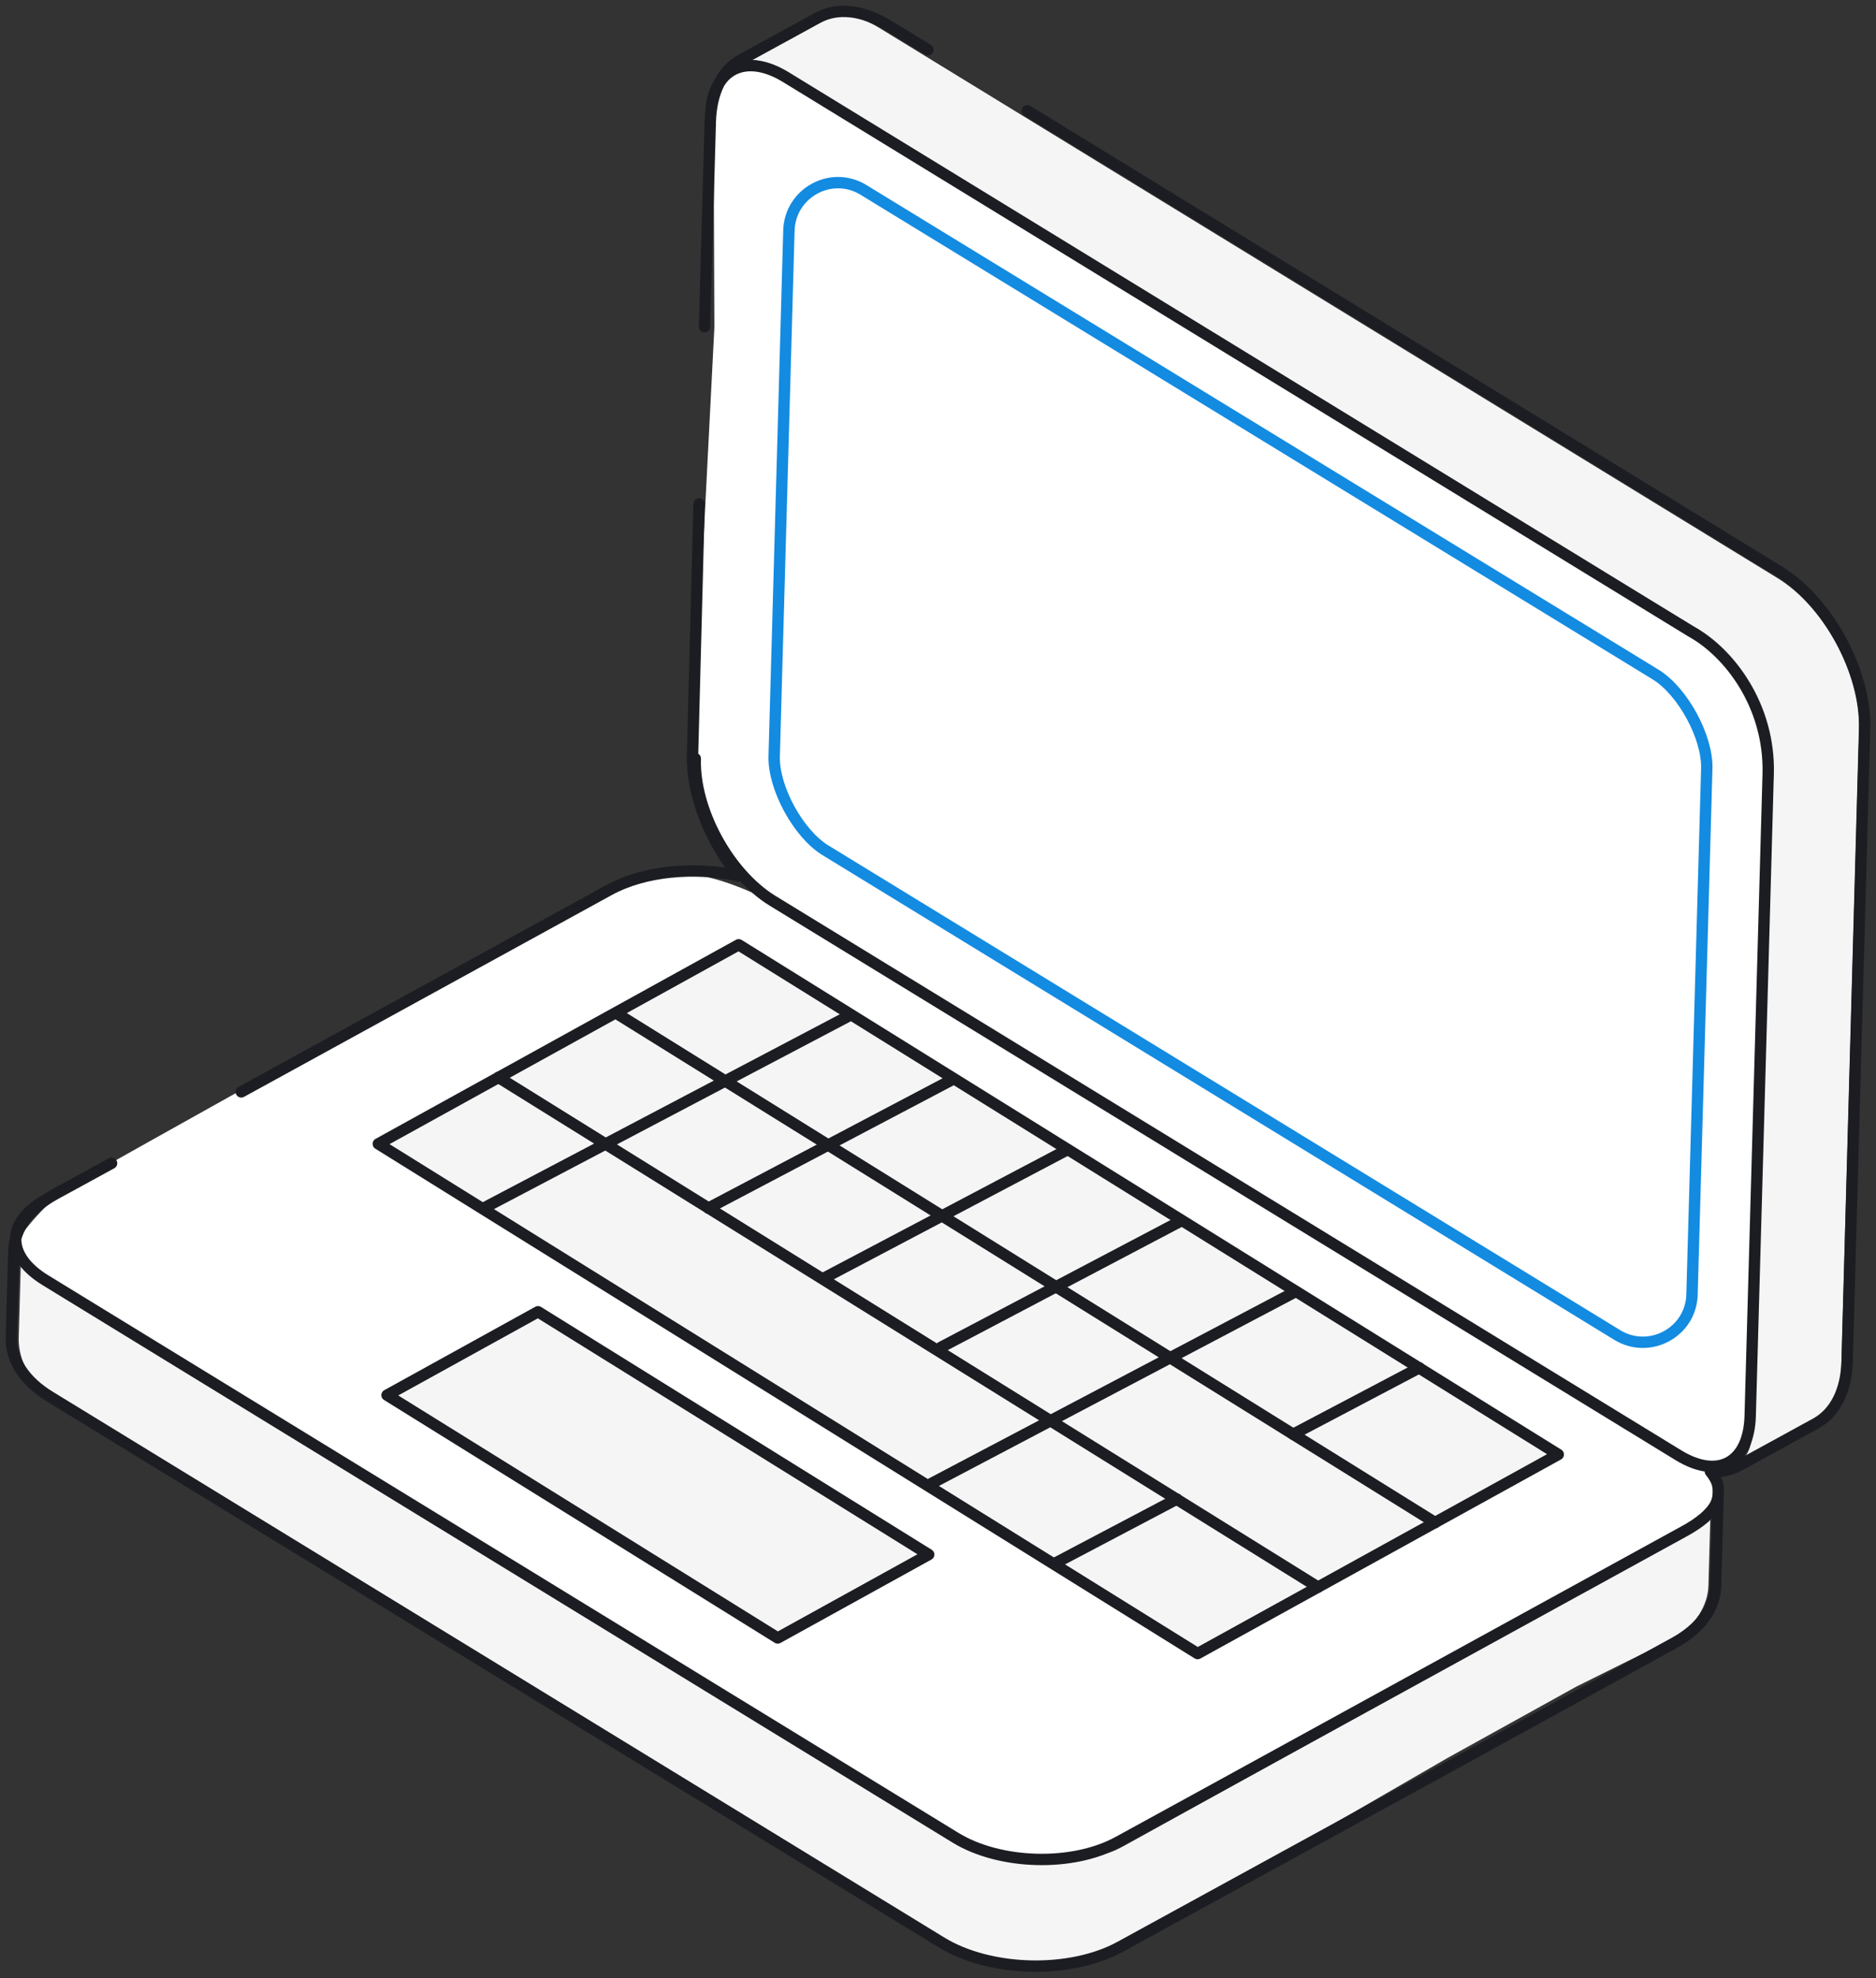 <svg width="165" height="174" viewBox="0 0 165 174" fill="none" xmlns="http://www.w3.org/2000/svg">
<rect x="0" y="0" width="165" height="174" fill="#333333" stroke="none"/>
<path d="M91.383 166.389C91.383 166.389 1.001 111.719 1.241 109.988C1.481 108.28 5.563 104.648 5.563 104.648C5.563 104.648 53.516 77.638 55.893 77.229C58.27 76.796 61.824 75.474 71.14 81.174C80.457 86.874 150.596 129.445 150.596 129.445C150.596 129.445 151.365 133.27 150.308 133.751C149.228 134.232 91.383 166.389 91.383 166.389Z" fill="white"/>
<path d="M155.519 67.416L154.27 123.481C154.198 125.862 154.246 127.906 152.878 128.652L159.649 124.924C161.018 124.178 161.906 122.519 161.954 120.138L163.515 64.049C163.659 59.263 160.441 53.37 156.335 50.845L77.335 2.453C75.27 1.202 73.374 1.034 72.005 1.804L65.233 5.532C66.626 4.762 67.611 5.868 69.676 7.143L149.42 55.391L154.366 62.029L155.519 67.416Z" fill="#F6F5F5"/>
<path d="M62.832 28.79L62.76 11.111C62.904 6.373 65.906 4.353 69.988 6.854L148.94 56.208C152.638 58.229 156.191 63.231 156.047 69.292L154.27 123.481C154.126 128.219 151.317 129.951 147.259 127.449L68.907 79.466C64.849 76.989 60.791 71.096 60.911 66.358L62.832 28.79Z" fill="white"/>
<path d="M150.284 67.585C150.356 65.035 148.291 61.235 146.106 59.912L74.646 16.162C72.317 14.743 69.315 16.355 69.219 19.097L67.898 66.551C67.826 69.1 69.891 72.9 72.076 74.223L143.536 117.973C145.866 119.392 148.867 117.781 148.963 115.039L150.284 67.585Z" fill="white"/>
<path d="M138.638 148.35L147.163 144.117C149.228 142.987 150.212 141.063 150.26 139.499L150.476 131.803C150.428 133.366 149.276 134.473 147.211 135.603L98.826 162.373C94.648 164.657 87.973 164.489 83.915 161.988L5.203 113.86C3.162 112.61 1.817 111.503 1.865 109.94L1.649 117.637C1.601 119.224 2.274 121.22 4.315 122.471L83.411 171.007C87.493 173.509 94.168 173.677 98.322 171.392L127.305 154.628" fill="#F6F5F5"/>
<path d="M69.387 20.276L68.091 66.527C68.019 69.293 70.204 73.309 72.581 74.776L142.24 117.42C145.073 119.152 148.747 117.18 148.819 113.836L150.116 67.585C150.188 64.819 148.003 60.803 145.626 59.335L75.967 16.716C73.133 14.96 69.483 16.956 69.387 20.276Z" fill="white" stroke="#138BE1" stroke-miterlimit="10"/>
<path d="M61.488 44.327L60.912 66.358C60.816 69.894 62.472 73.983 64.946 77.037C61.104 76.195 56.661 76.58 53.564 78.288L21.22 96.038M62.499 10.21C62.619 6.049 65.546 4.618 69.076 6.758L148.724 55.535C152.134 57.411 155.663 62.101 155.519 68.042C155.015 85.84 154.751 95.316 153.934 124.563C153.814 128.58 151.197 130.191 147.595 127.978L67.947 79.226C64.081 76.845 61.008 71.241 61.152 66.719M81.61 4.377L78.104 2.236C75.847 0.866 73.662 0.625 71.933 1.563L65.21 5.243C63.505 6.181 62.544 8.129 62.472 10.727L61.968 28.741M9.814 102.315L4.843 105.033C2.562 106.284 1.29 108.04 1.218 109.988L1.001 117.66C0.953 119.632 2.154 121.484 4.411 122.855L82.787 170.838C87.061 173.46 94.12 173.652 98.539 171.223L127.569 155.325L138.855 149.12L147.259 144.502C149.54 143.251 150.813 141.495 150.885 139.547L151.101 131.875C151.101 131.875 151.101 131.875 151.101 131.851C151.125 131.009 151.293 130.504 150.429 129.421C150.477 129.421 150.525 129.446 150.573 129.446C151.437 129.47 152.254 129.277 152.974 128.892L159.697 125.212C161.402 124.274 162.387 122.326 162.459 119.729L163.996 64.097C164.14 59.094 160.754 52.865 156.456 50.243L90.35 9.741M151.125 131.49C151.101 131.754 151.029 132.019 150.909 132.284C150.501 133.101 149.54 133.919 148.124 134.689C145.962 135.867 100.796 160.689 98.347 162.011C94.361 164.2 87.973 164.032 84.059 161.651L4.003 112.609C0.473 110.445 0.497 107.462 4.123 105.466" stroke="#1C1D22" stroke-miterlimit="10" stroke-linecap="round" stroke-linejoin="round"/>
<path d="M64.969 83.098L33.273 100.608L105.334 145.44L137.054 127.93L64.969 83.098Z" fill="#F6F5F5" stroke="#1C1D22" stroke-miterlimit="10" stroke-linecap="round" stroke-linejoin="round"/>
<path d="M34.041 122.711L47.32 115.376L81.681 136.733L68.403 144.069L34.041 122.711Z" fill="#F6F5F5" stroke="#1C1D22" stroke-miterlimit="10" stroke-linecap="round" stroke-linejoin="round"/>
<path d="M43.839 94.763L115.924 139.596" stroke="#1C1D22" stroke-miterlimit="10" stroke-linecap="round" stroke-linejoin="round"/>
<path d="M54.501 89.304L126.225 133.919" stroke="#1C1D22" stroke-miterlimit="10" stroke-linecap="round" stroke-linejoin="round"/>
<path d="M42.542 106.26L74.623 89.376" stroke="#1C1D22" stroke-miterlimit="10" stroke-linecap="round" stroke-linejoin="round"/>
<path d="M62.304 106.26L83.579 95.052" stroke="#1C1D22" stroke-miterlimit="10" stroke-linecap="round" stroke-linejoin="round"/>
<path d="M72.605 112.345L93.904 101.113" stroke="#1C1D22" stroke-miterlimit="10" stroke-linecap="round" stroke-linejoin="round"/>
<path d="M82.762 118.502L103.869 107.39" stroke="#1C1D22" stroke-miterlimit="10" stroke-linecap="round" stroke-linejoin="round"/>
<path d="M81.922 130.48L113.834 113.668" stroke="#1C1D22" stroke-miterlimit="10" stroke-linecap="round" stroke-linejoin="round"/>
<path d="M113.738 126.151L124.831 120.306" stroke="#1C1D22" stroke-miterlimit="10" stroke-linecap="round" stroke-linejoin="round"/>
<path d="M92.92 137.431L103.509 131.851" stroke="#1C1D22" stroke-miterlimit="10" stroke-linecap="round" stroke-linejoin="round"/>
</svg>

